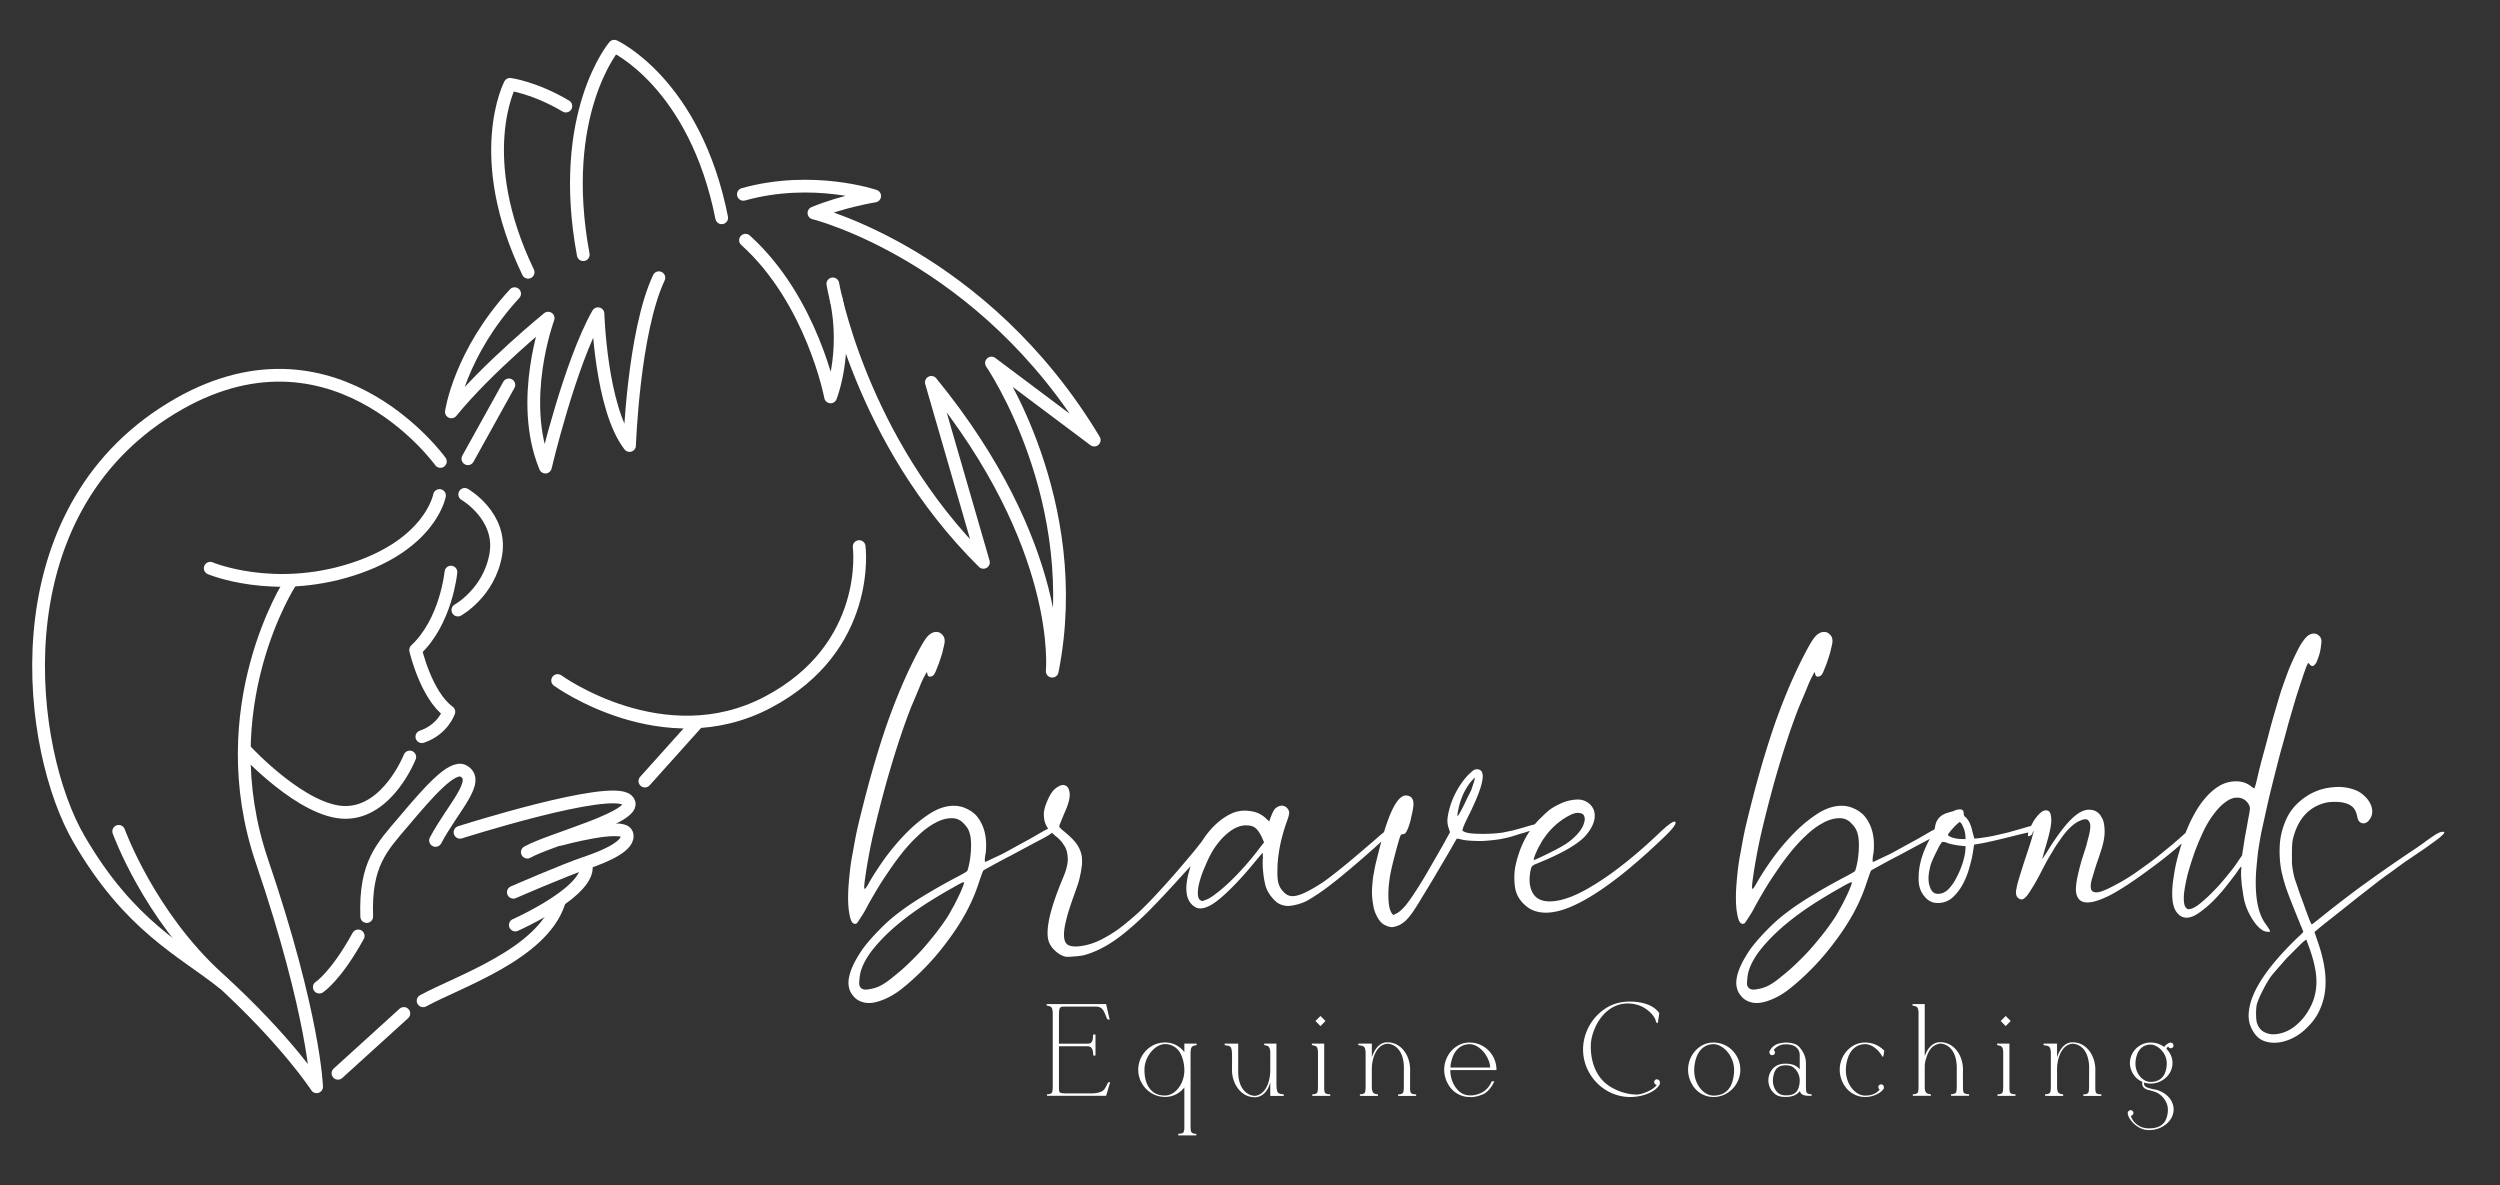 <svg xmlns="http://www.w3.org/2000/svg" width="981" height="465" fill="none"><rect width="100%" height="100%" fill="#333333" stroke="none"/><path fill="#fff" d="M417.922 394.984c-1.125 0-1.734.118-1.852.375-.211.211-.375.61-.468 1.219l-.071 1.36v11.601h11.18c1.664 0 2.203-.773 2.203-3.586h.961v8.25h-.891c0-2.437-.656-3.656-2.273-3.656h-11.18v16.219l.024.867c0 .773.304 1.242 1.242 1.336l1.125.07h10.851c.657 0 1.336-.094 2.204-.305 1.57-.398 2.132-.75 2.953-2.25.398-.726.679-1.289.82-1.687l.891-.211-1.594 5.414h-23.203v-.609c.726 0 1.312-.141 1.734-.422.234-.188.375-.516.422-.985l.094-1.148v-29.531a4.37 4.37 0 0 0-.047-.61l-.07-.422c-.165-.867-.493-1.289-1.313-1.476l-.961-.235V394h23.344l1.383 6.188-.961-.282-.844-2.062c-.75-1.688-1.359-2.86-3.82-2.86h-11.883Zm46.819 14.532h4.828v.562l-.985.234c-.726.188-1.101.54-1.289 1.477l-.117 1.031v29.532l.07 1.125c.094.937.68 1.429 2.18 1.429v.61h-7.078v-.61a5.08 5.08 0 0 0 1.055-.117c.867-.094 1.101-.492 1.265-1.312l.071-.844v-15.938l-.422.516c-1.805 2.039-4.336 3.234-7.125 3.234-3.844 0-7.242-2.062-9.117-5.367a10.353 10.353 0 0 1-1.43-5.32c0-3.75 1.969-7.266 5.226-9.235a10.258 10.258 0 0 1 5.321-1.453c3.633 0 6.07 1.899 7.547 3.75v-3.304Zm-.774 5.648c-.961-3.117-3.281-5.461-6.844-5.461-2.367 0-5.132 1.945-6.796 5.109-.821 1.594-1.243 3.258-1.243 5.016 0 3.258.797 6.516 3.235 8.531 1.195 1.008 2.812 1.524 4.804 1.524 2.649 0 5.18-1.969 6.586-5.063a11.774 11.774 0 0 0 1.032-4.851c0-1.617-.258-3.235-.774-4.805Zm34.491-2.344c0-.468-.117-1.523-.68-2.156-.094-.141-.351-.258-.75-.352l-.961-.234v-.562h4.805v15.539c0 2.039.211 3.257.609 3.679.188.211.539.399 1.055.516l1.219.188v.609h-5.297v-5.367c-.961 3.867-3.446 5.882-6 5.882-2.719 0-4.899-1.195-6.492-3.21-1.618-2.016-2.532-4.735-2.532-7.477l.024-5.367c0-2.039-.211-3.258-.61-3.68-.187-.211-.539-.398-1.054-.516l-1.219-.187v-.609h5.297v11.132c0 2.883.75 6.118 3 7.969 1.101.914 2.32 1.383 3.656 1.383 2.438-.281 4.266-2.25 5.227-5.32.468-1.524.703-3.118.703-4.735v-7.125Zm17.733-12.187 1.968-1.969 1.946 1.969-1.946 2.015-1.968-2.015Zm-1.407 9.445v-.562h4.829v17.625l.07.867c.094.726.328 1.125 1.242 1.312l1.078.094v.609h-7.078v-.609c.727 0 1.313-.141 1.734-.422.235-.187.375-.515.422-.984l.094-1.149V412.82c0-.234-.023-.445-.047-.609l-.07-.422c-.164-.867-.492-1.289-1.313-1.477l-.961-.234Zm21.085 16.758v-13.43c0-1.289-.211-2.179-.586-2.601-.188-.211-.539-.375-1.055-.493l-1.219-.187v-.609h5.297v5.367c1.407-4.242 3.75-5.883 6-5.883 2.789 0 4.922 1.219 6.516 3.188 1.594 1.968 2.508 4.757 2.508 7.5l-.024 5.367.024 1.054-.024 1.055.071.867c.093.727.328 1.125 1.242 1.313l1.078.094v.609h-7.078v-.609c.726 0 1.312-.141 1.734-.422.235-.188.375-.516.422-.985l.094-1.148v-2.555l.023-5.414c0-2.883-.773-6.164-2.976-7.992-1.102-.914-2.344-1.36-3.68-1.36-2.438.282-4.242 2.25-5.203 5.274-.492 1.523-.727 3.117-.727 4.781v7.125c0 .258.024.563.164 1.196.141.632.446 1.124 1.266 1.312l.328.094.633.047v.656h-4.805l-2.273-.047v-.609c.726 0 1.312-.141 1.734-.422.235-.188.375-.516.422-.985l.094-1.148Zm51.342-6.938h-18.094v.094c0 3.469 1.477 6.703 3.821 8.555 1.124.867 2.484 1.289 4.054 1.289 1.852 0 3.539-.539 5.133-1.477 1.477-1.007 2.531-2.367 3.211-4.054h1.055c-1.125 2.39-2.532 4.054-4.219 4.992-1.875.797-3.492 1.195-4.828 1.195l-.68-.023a9.514 9.514 0 0 1-7.102-3.188c-1.781-1.992-2.859-4.781-2.859-7.5 0-3.679 1.828-7.219 4.922-9.211a9.115 9.115 0 0 1 5.039-1.476c3.867 0 7.242 2.062 9.141 5.344a10.717 10.717 0 0 1 1.406 5.343v.117Zm-2.484-1.007c0-1.313-.422-2.579-1.172-4.055-1.664-3.117-4.477-5.109-6.821-5.109-3.492 0-5.812 2.32-6.843 5.437-.469 1.477-.727 2.508-.727 3.727h15.563Zm66.426 6.82c-1.781 2.906-6.703 4.758-11.461 4.758-6.656 0-12.703-3.68-16.008-9.422a18.25 18.25 0 0 1-2.484-9.281c0-6 3.094-12.305 8.695-15.985 2.789-1.851 6.024-2.765 9.657-2.765 4.71 0 8.062 1.289 9.867 2.765.914.75 1.453 1.36 1.664 1.852l-.563 3.89-.726-.421c0-1.477-1.946-4.266-5.321-6.024-1.711-.867-3.656-1.312-5.836-1.312-5.531 0-10.054 3.773-12.539 9.093-1.242 2.672-1.875 5.25-1.875 7.735 0 4.945 1.289 9.539 4.383 13.101 3.094 3.563 9.024 5.789 13.266 5.789.117.024.234.024.305.024 2.085 0 6.21-1.664 7.804-3.563l.071-.211c-.071-.07-.141-.093-.258-.117-.235-.023-.492-.351-.657-.726-.023-.118-.046-.235-.046-.305.023-.094.023-.164.023-.211.094-.398.375-.68.727-.797.351-.094.796-.023 1.078.258.14.117.234.234.304.375l.141.422c0 .398-.07.773-.211 1.078Zm21.202-16.617c3.867 0 7.242 2.062 9.14 5.344a10.708 10.708 0 0 1 1.407 5.343c0 3.727-1.993 7.266-5.25 9.211a10.036 10.036 0 0 1-5.297 1.477 9.514 9.514 0 0 1-7.102-3.188c-1.781-1.992-2.859-4.781-2.859-7.5 0-3.679 1.828-7.219 4.922-9.211a9.115 9.115 0 0 1 5.039-1.476Zm-7.547 10.898c0 3.469 1.476 6.703 3.844 8.531 1.171.915 2.437 1.383 3.773 1.383 4.031 0 6.328-2.203 7.313-5.297.492-1.547.726-3.14.726-4.757 0-3.563-1.805-6.868-4.359-8.743-1.289-.914-2.508-1.382-3.68-1.382-3.492 0-5.812 2.296-6.844 5.461a15.393 15.393 0 0 0-.773 4.804Zm29.522-7.383.023-.164.445-.609c.211-.492.727-1.172 2.133-1.945.68-.375 1.852-.633 3.492-.797 2.508 0 4.266.468 5.321 1.429l.468.516c1.524 1.711 2.438 3.82 2.438 6.281v9.516l.07 1.148c.094.938.68 1.407 2.18 1.407V430h-1.008c-1.453 0-2.437-.258-2.953-.75-.328-.281-.539-.656-.656-1.102a5.53 5.53 0 0 1-1.641 1.407c-1.008.586-2.32.89-3.961.89-2.648 0-3.937-.726-5.015-1.945a7.242 7.242 0 0 1-1.313-2.133c-.281-.82-.445-1.594-.445-2.437 0-2.25 1.101-4.407 3-5.625.937-.61 2.203-.914 3.773-.914 1.664 0 2.977.304 3.961.89a6.497 6.497 0 0 1 1.57 1.313v-5.555c0-2.133-1.406-3.375-2.789-3.867-.703-.258-1.546-.375-2.531-.375-.539 0-1.078.023-1.57.117-.985.234-1.828.656-2.531 1.266l-.727.703-.047.117.117.164c.282.211.352.539.352 1.031-.07.352-.281.68-.68.797l-.586.07a.868.868 0 0 1-.445-.21l-.07-.071c-.258-.187-.375-.492-.375-.843v-.329Zm1.359 11.414c0 1.969.82 3.938 2.227 4.993.703.539 1.664.796 2.906.796 3.281 0 4.406-1.312 4.969-3.093a8.99 8.99 0 0 0 .421-2.766c0-2.062-1.054-4.055-2.531-5.133-.75-.539-1.711-.797-2.859-.797-2.977 0-4.102 1.313-4.688 3.188-.281.937-.445 1.851-.445 2.812Zm42.436 4.336-.609.446-.352.211a10.23 10.23 0 0 1-5.297 1.453 9.51 9.51 0 0 1-7.101-3.188c-1.782-1.992-2.86-4.781-2.86-7.5 0-3.679 1.828-7.219 4.922-9.211a9.117 9.117 0 0 1 5.039-1.476c1.945 0 3.703.492 5.321 1.453a11.85 11.85 0 0 1 2.226 1.758l-.422 2.32-.375-.047c-1.594-2.883-4.336-4.851-6.679-4.851-3.493 0-5.813 2.296-6.844 5.461a15.365 15.365 0 0 0-.774 4.804c0 3.469 1.477 6.703 3.844 8.531 1.172.915 2.438 1.383 3.774 1.383 2.015 0 3.632-.515 4.828-1.523l.75-.703.046-.118c-.07-.07-.117-.14-.14-.164-.281-.21-.352-.539-.352-1.031.024-.281.258-.609.657-.797l.609-.07a.866.866 0 0 1 .445.211l.071.07c.257.188.375.492.375.844v.328l-.024.164a3.492 3.492 0 0 1-.633.821l-.445.421Zm29.709-1.547v-7.945c0-2.883-.773-6.164-2.976-7.992-1.102-.914-2.344-1.359-3.68-1.359-2.695.492-4.195 2.226-5.203 5.296-.469 1.407-.703 2.508-.703 3.657v8.601c0 .211.047.446.117.657.07.445.258.82.539 1.125.094.14.352.257.75.351l.68.164.305.024V430h-7.079v-.609c.727 0 1.313-.141 1.735-.422.234-.188.375-.516.422-.985l.093-1.148v-29.531c0-.235-.023-.446-.046-.61l-.071-.422c-.164-.867-.492-1.289-1.312-1.476l-.961-.235V394h4.828v20.508c1.101-3.539 3.445-5.555 5.976-5.555 2.79 0 4.922 1.219 6.516 3.188 1.594 1.968 2.508 4.757 2.508 7.5l-.024 1.757.024 5.696.07.867c.094.727.328 1.125 1.242 1.312l1.079.094V430h-7.079v-.633c.727 0 1.313-.14 1.735-.422.234-.187.375-.515.422-.984l.093-1.149Zm17.241-26.179 1.969-1.969 1.945 1.969-1.945 2.015-1.969-2.015Zm-1.406 9.445v-.562h4.828v17.625l.07.867c.094.726.328 1.125 1.242 1.312l1.079.094v.609h-7.079v-.609c.727 0 1.313-.141 1.735-.422.234-.187.375-.515.422-.984l.093-1.149V412.82c0-.234-.023-.445-.046-.609l-.071-.422c-.164-.867-.492-1.289-1.312-1.477l-.961-.234Zm21.084 16.758v-13.43c0-1.289-.211-2.179-.586-2.601-.187-.211-.539-.375-1.054-.493l-1.219-.187v-.609h5.297v5.367c1.406-4.242 3.75-5.883 6-5.883 2.789 0 4.922 1.219 6.515 3.188 1.594 1.968 2.508 4.757 2.508 7.5l-.023 5.367.023 1.054-.023 1.055.07.867c.094.727.328 1.125 1.242 1.313l1.078.094v.609h-7.078v-.609c.727 0 1.313-.141 1.735-.422.234-.188.375-.516.421-.985l.094-1.148v-2.555l.024-5.414c0-2.883-.774-6.164-2.977-7.992-1.102-.914-2.344-1.36-3.68-1.36-2.437.282-4.242 2.25-5.203 5.274-.492 1.523-.726 3.117-.726 4.781v7.125c0 .258.023.563.164 1.196.14.632.445 1.124 1.265 1.312l.328.094.633.047v.656h-4.804l-2.274-.047v-.609c.727 0 1.313-.141 1.735-.422.234-.188.375-.516.421-.985l.094-1.148Zm45.342-15.258c.422.422.844.938 1.242 1.547.774 1.266 1.149 2.602 1.149 4.008 0 2.883-1.641 5.484-4.289 6.961a8.882 8.882 0 0 1-4.313 1.101c-.89 0-1.757-.14-2.601-.422 0 1.665.75 1.922 3.633 2.649a9.517 9.517 0 0 1 3.187.961c2.977 1.429 4.828 4.101 4.828 6.984 0 2.836-1.828 5.485-4.851 6.985-1.43.726-3.094 1.101-4.875 1.101a7.437 7.437 0 0 1-2.977-.609c-1.758-.774-3.187-1.946-4.266-3.516l-.234-.328-.375-.656-.234-.563-.235-1.008.047-.164.094-.281c.164-.305.328-.469.727-.633l.093-.047c.282-.093.703.047 1.008.305.281.281.328.633.328.75 0 .047-.023.141-.047.281-.093.305-.304.657-.75.774-.07 0-.14.023-.187.094v.117c.094.328.211.656.375.961.656 1.359 1.828 2.437 3.539 3.258a8.889 8.889 0 0 0 3.164.585c3.75 0 5.883-1.429 6.75-3.773.445-1.195.656-2.273.656-3.586 0-2.625-1.687-5.18-4.008-6.492l-.773-.375a23.105 23.105 0 0 0-2.695-.797c-1.735-.398-2.602-1.242-2.602-2.555 0-.257.024-.468.094-.656-1.992-.844-3.469-2.414-4.289-4.383a7.601 7.601 0 0 1-.633-3.023c0-2.719 1.477-5.414 4.008-6.914a7.824 7.824 0 0 1 4.101-1.125c1.571 0 3 .351 4.336 1.078l.985.633a4.85 4.85 0 0 1 .843-.867l.493-.352c.211-.164.515-.305.914-.469h.164l.281.024c.305.023.609.211.82.562l.047.07c.094.188.164.75-.023 1.055-.211.305-.469.445-.938.516a1.11 1.11 0 0 1-.937-.539c0-.024-.047-.071-.117-.117a.82.82 0 0 0-.188.117l-.469.773Zm-12.14 5.766c0 2.508 1.148 4.875 3.023 6.187.914.68 1.899 1.008 2.953 1.008 3.164 0 4.992-1.664 5.742-3.867.375-1.102.563-2.25.563-3.445 0-2.555-1.383-4.899-3.422-6.305-1.008-.68-1.969-1.031-2.883-1.031-2.742 0-4.547 1.64-5.367 3.961-.398 1.171-.609 2.343-.609 3.492Zm-423.363-93.216c.341.171.427.341.256.512-.085.171-.469.597-1.152 1.28-.341.341-.768.725-1.28 1.152-.427.341-1.237.853-2.432 1.536a412.022 412.022 0 0 1-4.864 2.56 2069.536 2069.536 0 0 1-8.576 4.608 244.593 244.593 0 0 0-7.424 3.968c-2.048 1.109-3.115 1.707-3.2 1.792-.171.171-.427.768-.768 1.792-.341.939-.725 2.048-1.152 3.328-1.28 3.925-2.987 7.851-5.12 11.776a92.358 92.358 0 0 1-7.296 11.136 97.48 97.48 0 0 1-8.576 10.112c-3.072 3.157-6.229 6.016-9.472 8.576-2.56 1.963-5.163 3.413-7.808 4.352-2.56.939-4.779 1.195-6.656.768-1.877-.427-3.328-1.323-4.352-2.688-1.109-1.28-1.707-2.901-1.792-4.864 0-1.877.512-4.011 1.536-6.4 1.024-2.304 2.432-4.736 4.224-7.296 1.877-2.475 4.053-4.949 6.528-7.424a63.58 63.58 0 0 1 8.064-7.04c2.816-2.133 6.229-4.395 10.24-6.784a229.507 229.507 0 0 1 13.056-7.296c.768-.427 1.451-.811 2.048-1.152.683-.427 1.024-.725 1.024-.896.427-1.28.768-2.816 1.024-4.608.256-1.877.384-3.584.384-5.12 0-2.219-.213-3.925-.64-5.12-.341-1.195-1.067-2.347-2.176-3.456-1.28-1.451-2.859-2.176-4.736-2.176-2.133 0-4.352.64-6.656 1.92-2.219 1.195-4.395 2.816-6.528 4.864-2.133 1.963-4.224 4.224-6.272 6.784a113.33 113.33 0 0 0-5.504 7.552 123.923 123.923 0 0 0-4.608 7.168 246.874 246.874 0 0 0-3.328 5.76c-.939 1.877-1.877 3.499-2.816 4.864-.853 1.365-1.365 2.133-1.536 2.304-.341.171-.597.256-.768.256-1.024 0-1.749-1.28-2.176-3.84-.512-2.645-.64-6.144-.384-10.496.171-2.389.384-4.693.64-6.912.256-2.304.64-4.693 1.152-7.168.427-2.56.939-5.291 1.536-8.192a401.995 401.995 0 0 1 2.432-9.984c2.987-11.861 6.187-22.699 9.6-32.512 3.499-9.813 7.211-18.517 11.136-26.112 1.451-2.816 2.603-4.864 3.456-6.144.853-1.28 1.664-2.133 2.432-2.56.683-.427 1.365-.64 2.048-.64.939 0 1.707.341 2.304 1.024.683.597 1.024 1.451 1.024 2.56 0 .597-.171 1.536-.512 2.816a30.139 30.139 0 0 1-1.152 4.096 40.313 40.313 0 0 1-1.408 3.84c-.427 1.195-.811 2.005-1.152 2.432-.427.512-.939.768-1.536.768-.512 0-.853-.299-1.024-.896 0-.512-.085-.768-.256-.768-.085 0-.341.427-.768 1.28-.427.768-.939 1.835-1.536 3.2a260.1 260.1 0 0 1-1.792 4.352l-2.048 4.864c-1.877 4.779-3.755 10.112-5.632 16a395.713 395.713 0 0 0-5.248 17.92 476.879 476.879 0 0 0-4.352 17.536c-1.195 5.632-2.091 10.581-2.688 14.848-.427 2.901-.555 4.523-.384 4.864.171.341.725-.341 1.664-2.048 1.365-2.475 3.243-5.419 5.632-8.832a90.846 90.846 0 0 1 8.192-9.984c3.072-3.243 6.272-5.973 9.6-8.192 3.413-2.304 6.741-3.456 9.984-3.456 1.707 0 3.285.341 4.736 1.024 1.451.597 2.773 1.493 3.968 2.688 3.157 3.584 4.437 8.448 3.84 14.592a37.334 37.334 0 0 0-.384 2.56c0 .683.043 1.067.128 1.152.171 0 .853-.299 2.048-.896 1.28-.597 2.816-1.323 4.608-2.176a203.533 203.533 0 0 0 5.632-3.072 974.754 974.754 0 0 0 5.632-3.072 658.251 658.251 0 0 1 4.864-2.816c1.28-.683 2.261-1.195 2.944-1.536.768-.341 1.28-.512 1.536-.512.341-.085.597-.085.768 0Zm-43.776 37.12c.853-1.195 1.707-2.603 2.56-4.224a61.473 61.473 0 0 0 2.432-4.608c.768-1.536 1.365-2.859 1.792-3.968.512-1.195.725-1.963.64-2.304-.427 0-1.877.725-4.352 2.176-2.475 1.365-5.504 3.157-9.088 5.376-8.363 5.291-14.976 10.624-19.84 16-4.864 5.291-7.424 10.069-7.68 14.336-.171 1.28-.171 2.219 0 2.816a2.355 2.355 0 0 0 1.28 1.28c.683.256 1.579.256 2.688 0a14.181 14.181 0 0 0 3.584-1.024c1.707-.768 3.669-2.091 5.888-3.968 2.304-1.792 4.651-3.883 7.04-6.272a84.508 84.508 0 0 0 6.912-7.552c2.304-2.731 4.352-5.419 6.144-8.064ZM477.593 324c.939.427.299 2.219-1.92 5.376a29.235 29.235 0 0 1-2.048 2.816 93.538 93.538 0 0 1-2.56 3.328 246.442 246.442 0 0 1-3.84 4.352 311.633 311.633 0 0 0-5.632 6.144c-4.352 4.779-8.235 8.875-11.648 12.288-3.413 3.328-6.528 6.101-9.344 8.32-2.816 2.219-5.461 3.968-7.936 5.248a35.325 35.325 0 0 1-7.296 2.944c-1.195.256-2.603.427-4.224.512-1.536.171-2.645.171-3.328 0-1.451-.427-2.773-1.237-3.968-2.432-1.195-1.109-2.005-2.389-2.432-3.84-.597-2.133-.427-5.291.512-9.472 1.024-4.267 2.773-9.344 5.248-15.232 1.365-3.243 1.963-5.845 1.792-7.808-.085-2.048-.597-3.712-1.536-4.992a12.381 12.381 0 0 0-3.2-3.456 23.5 23.5 0 0 1-3.2-3.328c-.853-1.28-1.323-2.816-1.408-4.608-.171-1.792.469-4.181 1.92-7.168.939-1.963 2.048-3.328 3.328-4.096 1.28-.853 2.347-1.067 3.2-.64.939.341 1.493 1.365 1.664 3.072.171 1.707-.469 4.181-1.92 7.424a90.59 90.59 0 0 0-1.536 3.712c-.427 1.024-.64 1.621-.64 1.792 0 .171.213.469.64.896.427.427.981.896 1.664 1.408 1.792 1.536 3.029 2.731 3.712 3.584a11.687 11.687 0 0 1 1.92 2.944c.427.939.683 1.707.768 2.304.171.512.256 1.451.256 2.816 0 .853-.085 1.707-.256 2.56a19.81 19.81 0 0 1-.512 2.816c-.171 1.024-.469 2.176-.896 3.456-.427 1.28-.981 2.859-1.664 4.736-2.219 6.144-3.456 10.752-3.712 13.824-.256 2.987.384 4.779 1.92 5.376 1.28.512 3.115.555 5.504.128a25.381 25.381 0 0 0 6.912-2.304c2.389-1.195 4.779-2.645 7.168-4.352 2.389-1.792 4.949-3.925 7.68-6.4 2.731-2.56 5.675-5.589 8.832-9.088 3.243-3.499 6.827-7.595 10.752-12.288a140.414 140.414 0 0 0 4.48-5.504 237.86 237.86 0 0 0 3.2-3.968c1.195-1.536 1.963-2.475 2.304-2.816.427-.427.853-.555 1.28-.384Zm66.941 1.408c1.195-.853 1.92-1.109 2.176-.768.256.341-.128 1.109-1.152 2.304a119.4 119.4 0 0 1-2.176 2.048 390.06 390.06 0 0 1-4.352 3.968 394.549 394.549 0 0 1-5.248 4.608 385.095 385.095 0 0 1-5.12 4.352c-3.243 2.731-6.315 5.163-9.216 7.296-2.901 2.048-5.248 3.541-7.04 4.48-1.621.768-3.456 1.323-5.504 1.664-1.963.341-3.797 0-5.504-1.024-.939-.683-1.835-1.579-2.688-2.688-.853-1.109-1.493-2.261-1.92-3.456-.427-1.28-.768-2.987-1.024-5.12s-.341-4.053-.256-5.76c.085-.683.085-1.28 0-1.792 0-.597-.043-.853-.128-.768-.085 0-.427.384-1.024 1.152a98.311 98.311 0 0 0-2.048 2.432c-2.987 3.669-5.973 6.997-8.96 9.984-2.901 2.901-5.333 4.992-7.296 6.272-3.072 1.963-5.461 2.389-7.168 1.28-3.84-2.389-4.395-7.723-1.664-16 1.536-4.949 3.755-9.259 6.656-12.928 2.987-3.755 6.272-6.4 9.856-7.936 2.133-.853 4.352-1.109 6.656-.768 2.389.256 4.437 1.152 6.144 2.688l1.536 1.408.256-.896c.683-1.792 1.195-2.944 1.536-3.456.341-.597.853-1.067 1.536-1.408 1.28-.683 2.475-.555 3.584.384.597.683.896 1.323.896 1.92s-.256 1.621-.768 3.072c-1.109 2.987-2.048 6.272-2.816 9.856-.683 3.584-1.024 6.699-1.024 9.344-.085 2.304.043 4.096.384 5.376a7.277 7.277 0 0 0 1.92 3.328c1.024 1.195 2.219 1.792 3.584 1.792 1.451 0 3.285-.555 5.504-1.664a49.705 49.705 0 0 0 4.096-2.304c1.451-.853 3.029-1.92 4.736-3.2a243.61 243.61 0 0 0 6.144-4.864 370.512 370.512 0 0 0 8.192-6.912 207.572 207.572 0 0 0 5.504-4.736c1.707-1.451 2.773-2.304 3.2-2.56Zm-48.512 5.12-1.024-2.304c-.853-1.707-1.707-2.859-2.56-3.456-.768-.597-1.963-.896-3.584-.896-2.133 0-4.352.896-6.656 2.688-2.304 1.792-4.395 4.181-6.272 7.168a43.72 43.72 0 0 0-2.944 6.016c-.939 2.048-1.664 4.011-2.176 5.888-.512 1.792-.768 3.371-.768 4.736 0 1.365.256 2.261.768 2.688.427.341.725.512.896.512.171 0 .683-.171 1.536-.512 1.024-.341 2.347-1.152 3.968-2.432 1.707-1.28 3.499-2.816 5.376-4.608a102.007 102.007 0 0 0 5.888-6.144 109.502 109.502 0 0 0 5.76-7.04l1.792-2.304Zm108.936-7.168c.427.171.341.469-.256.896-.256.171-1.024.512-2.304 1.024-1.195.427-2.56.896-4.096 1.408a95.213 95.213 0 0 0-4.608 1.408c-1.451.427-2.645.725-3.584.896-1.109.256-2.432.469-3.968.64a81.287 81.287 0 0 1-4.736.384c-1.536 0-2.987-.043-4.352-.128-1.365-.085-2.432-.213-3.2-.384-1.365-.341-2.091-.469-2.176-.384-.085 0-.768 1.152-2.048 3.456a727.382 727.382 0 0 1-4.736 8.064c-2.645 4.523-4.821 8.149-6.528 10.88-1.621 2.731-2.987 4.907-4.096 6.528-1.109 1.536-2.048 2.645-2.816 3.328a11.208 11.208 0 0 1-2.432 1.664c-1.024.427-1.92.683-2.688.768-.768 0-1.621-.213-2.56-.64-1.451-.597-2.645-1.877-3.584-3.84-.683-1.28-1.152-2.816-1.408-4.608-.341-1.877-.469-3.925-.384-6.144.085-1.109.171-2.133.256-3.072.085-1.024.256-2.091.512-3.2a38.3 38.3 0 0 1 .768-3.84c.341-1.451.768-3.157 1.28-5.12 3.755-15.019 7.467-22.059 11.136-21.12 1.536.256 2.304 1.365 2.304 3.328 0 .512-.085 1.237-.256 2.176-.171.939-.384 1.92-.64 2.944a16.627 16.627 0 0 1-.768 2.944c-.256.853-.512 1.536-.768 2.048-.341.683-.597 1.109-.768 1.28-.171.171-.469.299-.896.384-.512 0-.853.213-1.024.64-.171.341-.555 1.579-1.152 3.712-1.28 4.608-2.219 8.405-2.816 11.392-.512 2.901-.768 5.589-.768 8.064 0 3.669.469 6.101 1.408 7.296l.512.64 1.28-.64c.853-.427 1.792-1.195 2.816-2.304 1.024-1.109 2.219-2.688 3.584-4.736 1.451-2.133 3.115-4.779 4.992-7.936 1.877-3.243 4.139-7.168 6.784-11.776l2.816-5.12-.512-1.536c-.341-1.024-.512-2.005-.512-2.944 0-.939.171-2.133.512-3.584.597-2.645 1.579-5.248 2.944-7.808 1.365-2.56 2.987-4.821 4.864-6.784.939-.853 1.579-1.408 1.92-1.664.427-.256.853-.384 1.28-.384 1.963 0 2.688 1.451 2.176 4.352-.427 2.816-2.133 7.253-5.12 13.312-1.195 2.389-1.963 4.053-2.304 4.992-.341.939-.427 1.451-.256 1.536.597.427 1.493.725 2.688.896 1.195.171 2.987.256 5.376.256 1.451 0 2.773-.043 3.968-.128a49.239 49.239 0 0 0 3.712-.384c1.195-.256 2.432-.512 3.712-.768 1.28-.341 2.688-.725 4.224-1.152 2.475-.768 4.181-1.237 5.12-1.408 1.024-.171 1.749-.171 2.176 0Zm-32.384-7.168c-.597 2.56-.811 3.883-.64 3.968.171.085.853-1.024 2.048-3.328a153.234 153.234 0 0 0 1.792-3.712l1.536-3.072.768-2.304.512-1.536.128-1.152-1.408 1.536c-.939 1.109-1.877 2.56-2.816 4.352-.853 1.792-1.493 3.541-1.92 5.248Zm84.148 6.272c.512-.171.768-.043.768.384 0 .512-.512 1.365-1.536 2.56-.939 1.109-2.603 2.773-4.992 4.992-10.923 10.325-20.437 17.792-28.544 22.4-8.021 4.608-14.507 6.229-19.456 4.864-1.707-.427-3.243-1.28-4.608-2.56-1.451-1.28-2.517-2.773-3.2-4.48-.512-1.28-.811-2.944-.896-4.992-.085-2.048.043-3.968.384-5.76 1.707-7.936 5.077-14.293 10.112-19.072 1.451-1.451 2.688-2.56 3.712-3.328 1.109-.768 2.517-1.536 4.224-2.304 1.707-.768 3.584-1.237 5.632-1.408 2.133-.171 3.925.384 5.376 1.664 1.536 1.365 2.219 3.115 2.048 5.248-.171 2.133-1.195 4.352-3.072 6.656-2.645 3.328-8.448 6.869-17.408 10.624-1.024.427-1.835.768-2.432 1.024-.512.171-.939.384-1.28.64-.256.171-.427.341-.512.512a4.986 4.986 0 0 0-.256.64 17.239 17.239 0 0 0-.512 5.888c.256 1.877.811 3.371 1.664 4.48 1.195 1.621 3.115 2.475 5.76 2.56 2.645.085 5.76-.597 9.344-2.048 4.181-1.707 9.216-4.651 15.104-8.832 5.888-4.267 11.819-9.216 17.792-14.848 2.304-2.219 3.883-3.627 4.736-4.224.853-.683 1.536-1.109 2.048-1.28ZM601.938 336.8c-.085.256-.128.427-.128.512.085.085.299.085.64 0 .341-.171.896-.427 1.664-.768.768-.341 1.92-.896 3.456-1.664 2.816-1.365 5.035-2.56 6.656-3.584 1.707-1.109 3.157-2.304 4.352-3.584 1.451-1.536 2.389-2.944 2.816-4.224.512-1.365.597-2.432.256-3.2-.256-.768-.939-1.195-2.048-1.28-1.024-.171-2.389.213-4.096 1.152-1.792.939-3.541 2.176-5.248 3.712-1.707 1.536-3.157 3.2-4.352 4.992-.341.427-.725 1.024-1.152 1.792l-1.28 2.304-1.024 2.304c-.256.683-.427 1.195-.512 1.536Zm161.029-12.672c.341.171.427.341.256.512-.085.171-.469.597-1.152 1.28-.341.341-.768.725-1.28 1.152-.427.341-1.237.853-2.432 1.536a412.022 412.022 0 0 1-4.864 2.56 2069.536 2069.536 0 0 1-8.576 4.608 244.593 244.593 0 0 0-7.424 3.968c-2.048 1.109-3.115 1.707-3.2 1.792-.171.171-.427.768-.768 1.792-.341.939-.725 2.048-1.152 3.328-1.28 3.925-2.987 7.851-5.12 11.776a92.358 92.358 0 0 1-7.296 11.136 97.48 97.48 0 0 1-8.576 10.112c-3.072 3.157-6.229 6.016-9.472 8.576-2.56 1.963-5.163 3.413-7.808 4.352-2.56.939-4.779 1.195-6.656.768-1.877-.427-3.328-1.323-4.352-2.688-1.109-1.28-1.707-2.901-1.792-4.864 0-1.877.512-4.011 1.536-6.4 1.024-2.304 2.432-4.736 4.224-7.296 1.877-2.475 4.053-4.949 6.528-7.424a63.58 63.58 0 0 1 8.064-7.04c2.816-2.133 6.229-4.395 10.24-6.784a229.507 229.507 0 0 1 13.056-7.296c.768-.427 1.451-.811 2.048-1.152.683-.427 1.024-.725 1.024-.896.427-1.28.768-2.816 1.024-4.608.256-1.877.384-3.584.384-5.12 0-2.219-.213-3.925-.64-5.12-.341-1.195-1.067-2.347-2.176-3.456-1.28-1.451-2.859-2.176-4.736-2.176-2.133 0-4.352.64-6.656 1.92-2.219 1.195-4.395 2.816-6.528 4.864-2.133 1.963-4.224 4.224-6.272 6.784a113.33 113.33 0 0 0-5.504 7.552 123.923 123.923 0 0 0-4.608 7.168 246.874 246.874 0 0 0-3.328 5.76c-.939 1.877-1.877 3.499-2.816 4.864-.853 1.365-1.365 2.133-1.536 2.304-.341.171-.597.256-.768.256-1.024 0-1.749-1.28-2.176-3.84-.512-2.645-.64-6.144-.384-10.496.171-2.389.384-4.693.64-6.912.256-2.304.64-4.693 1.152-7.168.427-2.56.939-5.291 1.536-8.192a401.995 401.995 0 0 1 2.432-9.984c2.987-11.861 6.187-22.699 9.6-32.512 3.499-9.813 7.211-18.517 11.136-26.112 1.451-2.816 2.603-4.864 3.456-6.144.853-1.28 1.664-2.133 2.432-2.56.683-.427 1.365-.64 2.048-.64.939 0 1.707.341 2.304 1.024.683.597 1.024 1.451 1.024 2.56 0 .597-.171 1.536-.512 2.816a30.139 30.139 0 0 1-1.152 4.096 40.313 40.313 0 0 1-1.408 3.84c-.427 1.195-.811 2.005-1.152 2.432-.427.512-.939.768-1.536.768-.512 0-.853-.299-1.024-.896 0-.512-.085-.768-.256-.768-.085 0-.341.427-.768 1.28-.427.768-.939 1.835-1.536 3.2a260.1 260.1 0 0 1-1.792 4.352l-2.048 4.864c-1.877 4.779-3.755 10.112-5.632 16a395.713 395.713 0 0 0-5.248 17.92 476.879 476.879 0 0 0-4.352 17.536c-1.195 5.632-2.091 10.581-2.688 14.848-.427 2.901-.555 4.523-.384 4.864.171.341.725-.341 1.664-2.048 1.365-2.475 3.243-5.419 5.632-8.832a90.846 90.846 0 0 1 8.192-9.984c3.072-3.243 6.272-5.973 9.6-8.192 3.413-2.304 6.741-3.456 9.984-3.456 1.707 0 3.285.341 4.736 1.024 1.451.597 2.773 1.493 3.968 2.688 3.157 3.584 4.437 8.448 3.84 14.592a37.334 37.334 0 0 0-.384 2.56c0 .683.043 1.067.128 1.152.171 0 .853-.299 2.048-.896 1.28-.597 2.816-1.323 4.608-2.176a203.533 203.533 0 0 0 5.632-3.072 974.754 974.754 0 0 0 5.632-3.072 658.251 658.251 0 0 1 4.864-2.816c1.28-.683 2.261-1.195 2.944-1.536.768-.341 1.28-.512 1.536-.512.341-.085.597-.085.768 0Zm-43.776 37.12c.853-1.195 1.707-2.603 2.56-4.224a61.473 61.473 0 0 0 2.432-4.608c.768-1.536 1.365-2.859 1.792-3.968.512-1.195.725-1.963.64-2.304-.427 0-1.877.725-4.352 2.176-2.475 1.365-5.504 3.157-9.088 5.376-8.363 5.291-14.976 10.624-19.84 16-4.864 5.291-7.424 10.069-7.68 14.336-.171 1.28-.171 2.219 0 2.816a2.355 2.355 0 0 0 1.28 1.28c.683.256 1.579.256 2.688 0a14.181 14.181 0 0 0 3.584-1.024c1.707-.768 3.669-2.091 5.888-3.968 2.304-1.792 4.651-3.883 7.04-6.272a84.508 84.508 0 0 0 6.912-7.552c2.304-2.731 4.352-5.419 6.144-8.064ZM801.264 324c.427.427.427.811 0 1.152-.341.256-.939.469-1.792.64-.427.085-1.664.384-3.712.896-1.963.427-4.096.939-6.4 1.536a393.05 393.05 0 0 1-6.912 1.664c-2.219.512-3.797.853-4.736 1.024l-3.072.512-.512 3.328c-.256 1.621-.725 3.584-1.408 5.888a29.49 29.49 0 0 1-2.56 6.4c-1.109 2.048-2.475 3.797-4.096 5.248-1.621 1.365-3.499 2.048-5.632 2.048-1.024 0-1.92-.171-2.688-.512-.939-.427-1.792-1.109-2.56-2.048-.853-1.024-1.451-2.091-1.792-3.2-.427-1.28-.597-2.773-.512-4.48 0-1.707.213-3.499.64-5.376a31.924 31.924 0 0 1 1.792-5.504 33.692 33.692 0 0 1 2.688-5.248c.683-1.28 1.109-2.389 1.28-3.328.427-3.072 2.176-4.992 5.248-5.76a7.24 7.24 0 0 1 1.28-.384c.427-.085.768-.213 1.024-.384a9.006 9.006 0 0 1 1.152-.384 5.964 5.964 0 0 1 1.152-.128c.939 0 1.408.512 1.408 1.536 0 .683.299 1.237.896 1.664 1.195 1.195 2.048 3.072 2.56 5.632.427 1.451.64 2.304.64 2.56.171.085.896.043 2.176-.128a91.194 91.194 0 0 0 4.864-.768 294.97 294.97 0 0 0 6.144-1.408c2.133-.597 4.096-1.152 5.888-1.664 3.072-.939 5.163-1.408 6.272-1.408.597 0 1.024.128 1.28.384Zm-32.384-1.408c-.085 0-.384.256-.896.768-.512.427-1.024.939-1.536 1.536a13.243 13.243 0 0 0-1.408 1.664c-.427.512-.64.853-.64 1.024 0 .341.64.725 1.92 1.152 1.28.341 2.517.512 3.712.512h1.28l-.128-1.664c-.085-1.024-.384-2.091-.896-3.2-.512-1.195-.981-1.792-1.408-1.792Zm2.432 9.472-2.432-.256a31.874 31.874 0 0 1-2.304-.384c-.853-.171-1.536-.341-2.048-.512-.853-.341-1.451-.512-1.792-.512-.341-.085-.597-.043-.768.128-.171.171-.512.683-1.024 1.536l-1.408 2.816a49.274 49.274 0 0 0-1.408 3.072c-.427 1.024-.683 1.835-.768 2.432-.768 2.987-.811 5.461-.128 7.424.597 1.963 1.664 2.944 3.2 2.944 1.536 0 2.944-.64 4.224-1.92 1.28-1.365 2.347-2.944 3.2-4.736a34.137 34.137 0 0 0 2.304-5.504c.597-1.963.939-3.541 1.024-4.736l.128-1.792Zm84.747-3.84c1.877-1.707 3.115-2.773 3.712-3.2.597-.512.896-.384.896.384 0 .427-.384 1.152-1.152 2.176-1.536 1.707-3.669 3.712-6.4 6.016a159.66 159.66 0 0 1-8.832 6.912 203.543 203.543 0 0 1-9.216 6.528c-2.987 1.963-5.504 3.456-7.552 4.48-3.157 1.536-5.675 2.389-7.552 2.56-1.792.171-3.115-.171-3.968-1.024-.853-.853-1.323-2.091-1.408-3.712 0-1.621.213-3.413.64-5.376.427-1.963.939-4.011 1.536-6.144.683-2.133 1.323-4.139 1.92-6.016l.768-3.072c.427-1.451.683-2.773.768-3.968.085-1.28-.171-2.219-.768-2.816-.512-.683-1.621-.64-3.328.128-2.219.939-4.523 3.029-6.912 6.272l-1.792 2.56a40.206 40.206 0 0 0-1.92 3.072 181.793 181.793 0 0 0-2.432 4.096c-.853 1.621-1.877 3.584-3.072 5.888-1.195 2.219-2.219 3.968-3.072 5.248-.768 1.28-1.451 2.219-2.048 2.816s-1.109.896-1.536.896c-.512 0-1.024-.213-1.536-.64a2.291 2.291 0 0 1-.64-1.28c-.171-.512-.128-1.323.128-2.432.171-1.109.555-2.603 1.152-4.48a457.58 457.58 0 0 1 2.432-7.68c1.109-3.243 1.92-5.76 2.432-7.552.512-1.877.768-2.859.768-2.944 0-.085-.128.128-.384.64-.171.512-.341.853-.512 1.024-.939.683-1.408.725-1.408.128 0-.683.213-1.493.64-2.432.256-.597.597-1.28 1.024-2.048.427-.853.939-1.664 1.536-2.432.597-.768 1.195-1.408 1.792-1.92.683-.597 1.365-.896 2.048-.896 1.109 0 1.749.64 1.92 1.92.256 1.195.256 2.603 0 4.224a44.524 44.524 0 0 1-1.024 4.608 525.735 525.735 0 0 1-.896 3.2 65.108 65.108 0 0 0-1.024 3.584c-.256.939-.384 1.451-.384 1.536 0 .085.256-.299.768-1.152.597-.853 1.28-1.92 2.048-3.2 3.328-5.205 6.229-9.003 8.704-11.392 2.475-2.389 4.736-3.584 6.784-3.584 1.195 0 2.176.256 2.944.768a4.93 4.93 0 0 1 1.92 2.048c.512.768.853 1.664 1.024 2.688a18.62 18.62 0 0 1 .256 3.072c0 1.877-.341 3.968-1.024 6.272a146.382 146.382 0 0 1-2.176 6.528 195.954 195.954 0 0 0-1.792 5.888c-.512 1.792-.597 3.157-.256 4.096.341.853 1.237 1.195 2.688 1.024 1.536-.256 3.925-1.28 7.168-3.072 1.963-1.024 4.053-2.261 6.272-3.712a321.186 321.186 0 0 0 6.656-4.736 138.755 138.755 0 0 0 6.656-5.248 141.756 141.756 0 0 0 6.016-5.12Zm54.829-77.184c.085.512.043 1.28-.128 2.304-.085.939-.256 1.92-.512 2.944a24.832 24.832 0 0 1-.896 2.688c-.256.768-.555 1.323-.896 1.664-.683.939-1.408.939-2.176 0-.341-.512-.597-.555-.768-.128-.427.853-1.024 2.432-1.792 4.736a1085.01 1085.01 0 0 0-2.688 8.192c-.939 3.157-1.963 6.656-3.072 10.496a818.177 818.177 0 0 1-3.2 11.648 1170.337 1170.337 0 0 0-2.944 11.52 403.592 403.592 0 0 0-2.432 10.24c-.768 3.499-1.451 6.613-2.048 9.344a200.75 200.75 0 0 0-1.28 7.552 271.834 271.834 0 0 0-.64 6.4 63.473 63.473 0 0 0-.256 5.76c0 7.253 1.28 12.629 3.84 16.128a18.73 18.73 0 0 1 1.28 1.92c.341.512.512.853.512 1.024 0 .171-.427.213-1.28.128-.768-.085-1.365-.299-1.792-.64-1.365-.853-2.731-2.389-4.096-4.608-1.365-2.219-2.347-4.523-2.944-6.912a44.43 44.43 0 0 1-.512-2.816 322.725 322.725 0 0 0-.512-3.456 282.75 282.75 0 0 0-.256-3.328v-2.304c.171-.939.171-1.408 0-1.408s-.64.597-1.408 1.792c-.768 1.109-1.963 2.688-3.584 4.736a67.047 67.047 0 0 1-5.248 6.144c-1.877 1.963-3.84 3.669-5.888 5.12-1.963 1.451-3.712 2.176-5.248 2.176-1.792 0-3.243-.939-4.352-2.816-.768-1.365-1.195-3.243-1.28-5.632-.085-2.389.128-5.077.64-8.064.427-3.072 1.152-6.272 2.176-9.6a69.648 69.648 0 0 1 3.584-9.984c.768-1.792 1.749-3.712 2.944-5.76a34.024 34.024 0 0 1 4.096-5.632c1.621-1.792 3.371-3.243 5.248-4.352 1.963-1.109 4.096-1.664 6.4-1.664 2.133 0 4.011.597 5.632 1.792.427.341.768.597 1.024.768.341.171.512.213.512.128.085-.085.299-.768.64-2.048.341-1.365.725-2.987 1.152-4.864a330.89 330.89 0 0 1 2.176-8.192 780.125 780.125 0 0 0 2.432-9.216 428.827 428.827 0 0 1 2.432-8.448c.768-2.645 1.365-4.608 1.792-5.888a264.305 264.305 0 0 1 2.816-7.808c1.024-2.475 2.005-4.651 2.944-6.528.939-1.963 1.835-3.541 2.688-4.736.939-1.28 1.749-2.091 2.432-2.432.597-.341 1.195-.512 1.792-.512.683 0 1.28.213 1.792.64.597.427.981 1.024 1.152 1.792Zm-28.8 70.912c.512-2.475.768-4.053.768-4.736 0-.683-.256-1.365-.768-2.048-1.024-1.451-2.475-2.176-4.352-2.176-1.28 0-2.603.469-3.968 1.408-1.28.853-2.475 1.92-3.584 3.2a36.666 36.666 0 0 0-3.072 4.096c-.853 1.365-1.536 2.56-2.048 3.584a109.024 109.024 0 0 0-3.84 8.96 131.702 131.702 0 0 0-2.816 8.96c-.683 2.816-1.152 5.333-1.408 7.552-.171 2.219-.043 3.84.384 4.864.427.768.896 1.152 1.408 1.152 1.195 0 2.731-.768 4.608-2.304a63.24 63.24 0 0 0 5.632-5.248 79.864 79.864 0 0 0 5.248-6.016c1.621-1.963 2.731-3.413 3.328-4.352l2.176-3.2.768-4.864c.171-1.28.427-2.773.768-4.48.341-1.792.597-3.243.768-4.352Zm74.617 4.992c.597-.341 1.152-.512 1.664-.512.512-.085.768-.043.768.128 0 .256-.171.555-.512.896-.256.256-.768.725-1.536 1.408a95.2 95.2 0 0 1-3.328 2.432c-1.365 1.024-3.2 2.304-5.504 3.84-1.365.939-2.816 1.92-4.352 2.944a179.759 179.759 0 0 0-4.224 3.072c-1.28.939-2.475 1.792-3.584 2.56a140.67 140.67 0 0 1-2.432 1.792c-.853.683-2.432 1.92-4.736 3.712a481.357 481.357 0 0 0-7.168 5.632c-2.56 2.048-5.035 4.011-7.424 5.888-2.389 1.877-4.181 3.328-5.376 4.352l-.768.64 1.536 4.48c1.877 5.632 2.816 10.539 2.816 14.72.085 4.181-.725 8.064-2.432 11.648a20.262 20.262 0 0 1-4.096 5.888c-1.621 1.792-3.413 3.243-5.376 4.352-1.963 1.109-3.968 1.835-6.016 2.176-2.048.341-4.011.213-5.888-.384-2.048-.683-3.669-2.133-4.864-4.352-1.28-2.219-1.749-4.693-1.408-7.424.768-7.424 6.613-16.555 17.536-27.392a64.803 64.803 0 0 1 2.688-2.56c.768-.768 1.152-1.195 1.152-1.28a9.913 9.913 0 0 1-.512-1.28 18.843 18.843 0 0 0-.64-1.408 21.664 21.664 0 0 0-.64-1.664 487.1 487.1 0 0 1-3.968-9.984 63.169 63.169 0 0 1-2.944-9.984 41.29 41.29 0 0 1-.512-10.24c.256-3.413 1.195-6.827 2.816-10.24a19.979 19.979 0 0 1 4.48-5.888c1.963-1.792 4.096-3.2 6.4-4.224a22.528 22.528 0 0 1 7.424-1.792c2.56-.256 5.035 0 7.424.768 1.707.512 3.115 1.28 4.224 2.304 1.195 1.024 2.091 2.133 2.688 3.328.597 1.195.853 2.389.768 3.584-.085 1.195-.597 2.304-1.536 3.328-.768.768-1.621 1.024-2.56.768-.853-.256-1.408-.939-1.664-2.048-.341-1.792-.853-3.072-1.536-3.84-.683-.853-1.749-1.493-3.2-1.92-1.109-.341-2.517-.512-4.224-.512-1.621 0-3.029.171-4.224.512-5.888 1.707-9.813 5.931-11.776 12.672-.341 1.109-.555 2.133-.64 3.072-.085.939-.128 2.389-.128 4.352v3.456c.085.939.213 1.92.384 2.944.171.939.384 1.92.64 2.944.341 1.024.768 2.261 1.28 3.712.256.853.683 2.091 1.28 3.712a100.09 100.09 0 0 1 1.664 4.608 161.048 161.048 0 0 1 1.536 4.096c.512 1.195.811 1.835.896 1.92.085.085.341-.043.768-.384s.981-.768 1.664-1.28a479.306 479.306 0 0 1 16-12.416 621.563 621.563 0 0 1 16.128-11.392 799.04 799.04 0 0 1 6.272-4.224c2.133-1.451 3.627-2.517 4.48-3.2.853-.597 1.664-1.152 2.432-1.664.853-.597 1.493-.981 1.92-1.152Zm-50.048 68.096c1.621-3.157 2.389-6.613 2.304-10.368-.085-3.669-1.067-8.064-2.944-13.184l-1.024-2.816-.896.64c-.427.341-1.28 1.152-2.56 2.432l-3.968 3.968a782.53 782.53 0 0 0-3.84 4.352c-1.28 1.451-2.176 2.517-2.688 3.2-1.109 1.621-2.219 3.541-3.328 5.76s-1.835 3.968-2.176 5.248c-.171.939-.256 2.091-.256 3.456 0 1.451.085 2.56.256 3.328.597 2.133 1.792 3.541 3.584 4.224 1.792.768 3.968.768 6.528 0 2.219-.683 4.267-1.92 6.144-3.712 1.963-1.792 3.584-3.968 4.864-6.528Z"/><mask id="a" width="448" height="445" x="1" y="0" maskUnits="userSpaceOnUse" style="mask-type:luminance"><path fill="#fff" d="M448.999.114H1.001v444.353H449V.114Z"/></mask><g stroke="#fff" stroke-linecap="round" stroke-linejoin="round" stroke-miterlimit="10" stroke-width="5" mask="url(#a)"><path d="M46.58 326.219s11.912 32.983 38.968 57.565c27.057 24.583 38.686 42.662 38.686 42.662s-.864-27.99-21.438-88.487c-20.573-60.496 10.983-109.228 10.983-109.228"/><path d="M172.801 181.069s-43.989-61.358-108.817-18.776C-.843 204.875 10.954 294.669 30.9 329.104c19.944 34.434 40.548 43.835 56.563 56.557M228.869 99.934c-10.278-55.374 12.166-81.802 12.166-81.802s31.672 14.472 42.16 67.33m-75.956 21.376c-21.912-45.654-7.101-73.745-7.101-73.745s9.678 1.27 21.908 8.532"/><path d="M82.49 222.977s24.611 10.386 55.607.489c30.997-9.897 34.36-29.032 34.36-29.032m4.493 30.054s-1.834 19.359-13.856 30.566c0 0 4.075 17.728 13.041 24.249 0 0-2.241 6.928-10.596 9.781m-68.87 5.704s22.216 24.02 38.903 24.004c16.686-.017 25.221-21.742 25.221-21.742m-20.235 70.203c-8.881 16.093-15.266 20.095-15.266 20.095m33.174 10.337-25.85 23.469m11.278-61.504c-.7-20.796 5.882-27.142 14.761-37.62 9.278-10.949 18.71-21.935 23.195-19.495 6.971 3.792-4.071 14.33-10.946 27.247m9.606-3.187s58.759-18.732 65.583-12.668c6.826 6.063-30.067 15.285-39.177 20.462"/><path d="M220.038 329.305s24.234-6.624 25.89-2.166c1.656 4.457-7.926 8.747-16.242 11.521-8.316 2.775-28.251 11.466-28.251 11.466"/><path d="M229.801 338.762c3.554 10.363-27.597 24.217-27.597 24.217"/><path d="M219.251 354.335c-6.686 20.112-39.125 30.714-53.23 38.377M292.537 94.256c26.237 23.657 33.385 61.49 33.385 61.49s6.788-16.931 2.141-38.511"/><path d="M326.793 111.391s10.55 61.295 59.104 109.274l-20.436-70.626c52.453 64.27 47.43 113.336 47.43 113.336 13.321-66.874-23.833-120.919-23.833-120.919l40.328 30.23c-43.653-72.73-109.997-89.102-109.997-89.102 11.317-4.675 23.838-6.675 23.838-6.675s-24.319-8.256-51.533-.652m-72.878 190.776s41.499 30.13 82.5 8.509 35.817-61.062 35.817-61.062m-63.574 69.157-20.503 22.858m-69.46-126.478 16.073-28.983m-20 88.355s12.306-6.78 14.877-21.825c2.571-15.045-12.194-23.568-12.194-23.568m19.582-78.758c-21.556 23.42-24.81 46.388-24.81 46.388 14.122-17.38 37.971-36.784 37.971-36.784s-11.949 32.155-1.086 58.444c0 0 9.559-40.628 20.64-60.182 0 0 1.086 37.152 12.384 51.709 0 0 1.521-44.539 11.515-65.831"/></g></svg>